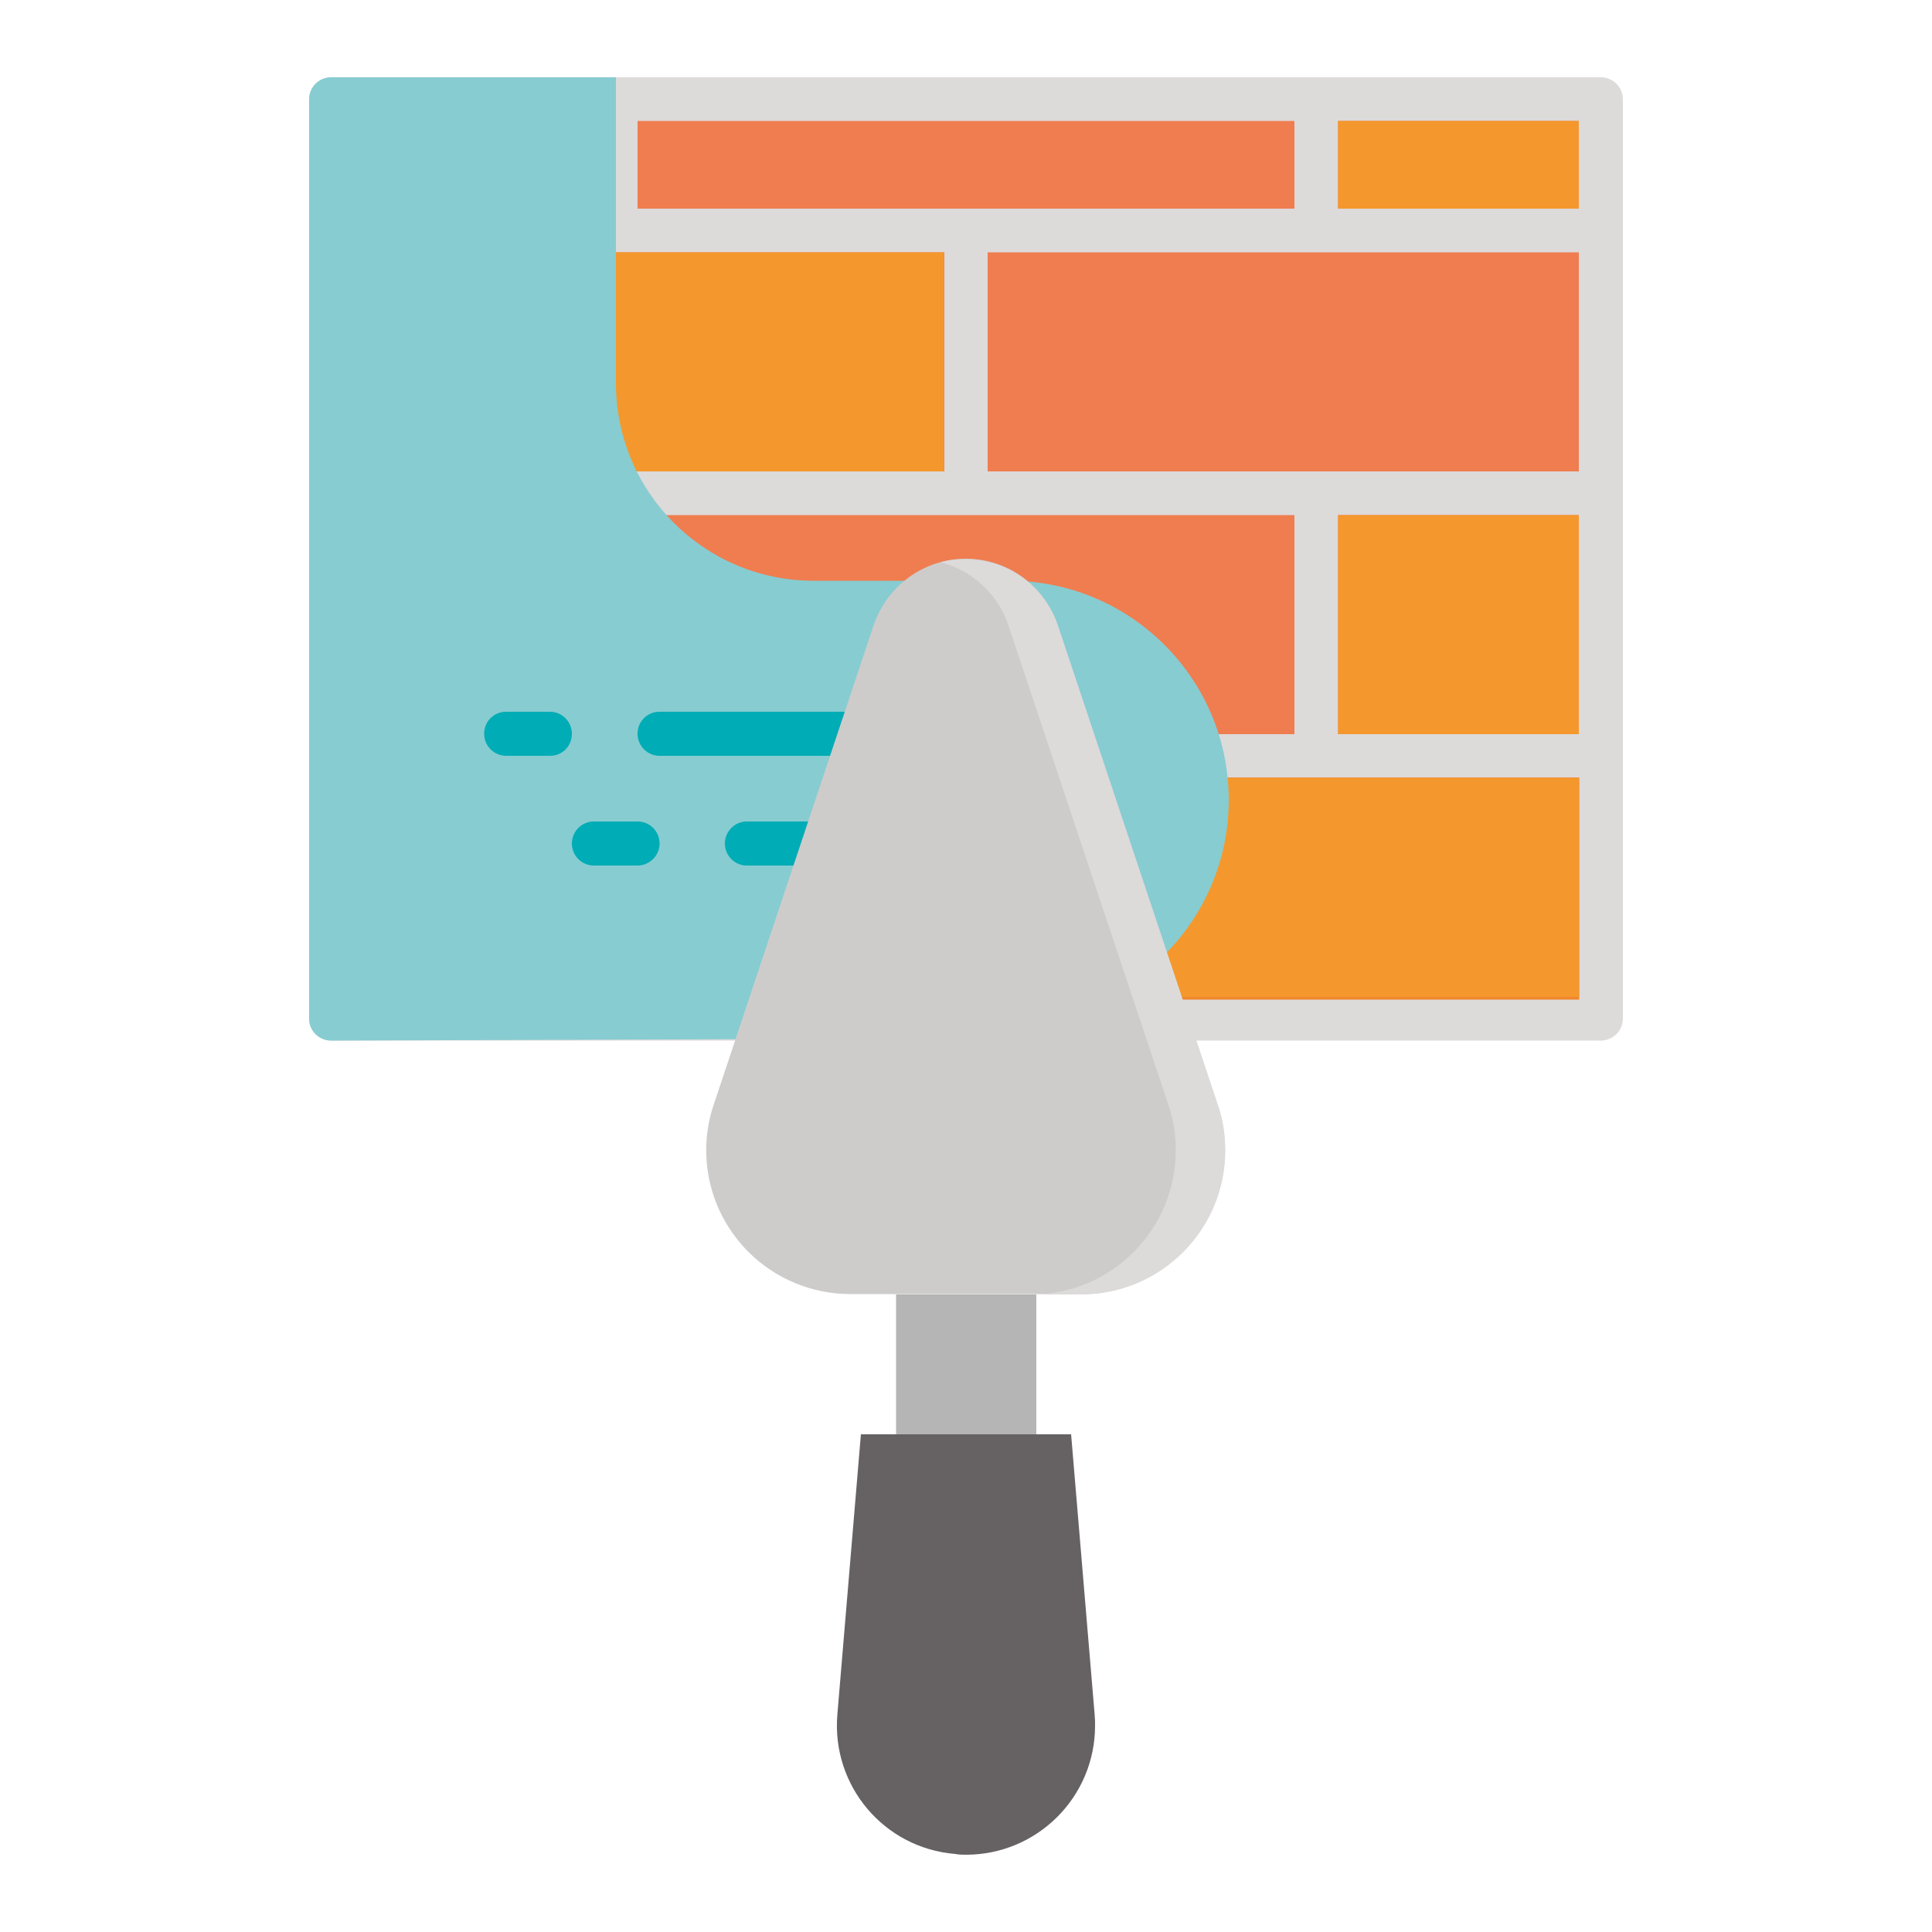 <?xml version="1.0" encoding="utf-8"?>
<!-- Generator: Adobe Illustrator 25.3.1, SVG Export Plug-In . SVG Version: 6.00 Build 0)  -->
<svg version="1.1" id="Capa_1" xmlns="http://www.w3.org/2000/svg" xmlns:xlink="http://www.w3.org/1999/xlink" x="0px" y="0px"
	 viewBox="0 0 50 50" style="enable-background:new 0 0 50 50;" xml:space="preserve">
<style type="text/css">
	.st0{fill:#666265;}
	.st1{fill:#B5B5B5;}
	.st2{fill:#CECCCB;}
	.st3{fill:#F4992E;}
	.st4{fill:#87CCD1;}
	.st5{fill:#EF7D50;}
	.st6{fill:#E5E2E1;}
	.st7{fill:#8ACDD1;}
	.st8{fill:#B3B2B1;}
	.st9{fill:#F49934;}
	.st10{fill:#666264;}
	.st11{fill:#89CCD0;}
	.st12{fill:#F1EFF0;}
	.st13{fill:#FFD200;}
	.st14{fill:#F4982D;}
	.st15{fill:#EF7C4F;}
	.st16{fill:#00ACB5;}
	.st17{fill:#F2CA12;}
	.st18{fill:#F3B873;}
	.st19{fill:#BAE1EB;}
	.st20{fill:#909192;}
	.st21{fill:#DFDCDC;}
	.st22{fill:none;stroke:#DFDCDC;stroke-width:1.442;stroke-linecap:round;stroke-linejoin:round;stroke-miterlimit:10;}
	.st23{fill:none;}
	.st24{fill:#E5E2E2;}
	.st25{fill:#878893;}
	.st26{fill:#919293;}
	.st27{fill:#B7DFE3;}
	.st28{fill:#B5B4B4;}
	.st29{clip-path:url(#SVGID_2_);}
	.st30{fill:#828181;}
	.st31{fill:#ED6A36;}
	.st32{fill:#F4F2F3;}
	.st33{fill:#E6E3E3;}
	.st34{fill:#FFFFFF;}
	.st35{fill:#BEBFC0;}
	.st36{fill:#DBD8D7;}
	.st37{fill:#FCC637;}
	.st38{fill:#F28F7D;}
	.st39{fill:#50494E;}
	.st40{fill:#9B9C9C;}
	.st41{fill:#EC6824;}
	.st42{fill:#F18622;}
	.st43{fill:#E73B33;}
	.st44{fill:#E62C2F;}
	.st45{fill:#87CCD1;stroke:#87CCD1;stroke-width:0.238;stroke-miterlimit:10;}
	.st46{fill:#E99534;}
	.st47{fill:url(#SVGID_3_);}
	.st48{fill:url(#SVGID_4_);}
	.st49{fill:url(#SVGID_5_);}
	.st50{opacity:0.1;fill:#2B2123;enable-background:new    ;}
	.st51{fill:#82C3C8;}
	.st52{fill:url(#SVGID_6_);}
	.st53{fill:url(#SVGID_7_);}
	.st54{fill:url(#SVGID_8_);}
	.st55{fill:#84C3C7;}
	.st56{fill:#00A3AB;}
	.st57{fill:#D0CECE;}
	.st58{opacity:0.15;}
	.st59{fill:#393235;}
	.st60{fill:#DDDADA;}
	.st61{fill:#F1872D;}
	.st62{fill:#9CD4D8;}
	.st63{fill:#E37E18;}
	.st64{fill:#F59A20;}
</style>
<g id="flat_2_">
	<path class="st5" d="M8.57,2.57h32.29v23.23H8.57V2.57z"/>
	<path class="st60" d="M41.43,2H8.57C8.26,2,8,2.25,8,2.57v23.79c0,0.31,0.25,0.57,0.57,0.57h32.86c0.31,0,0.57-0.25,0.57-0.57V2.57
		C42,2.25,41.74,2,41.43,2z M40.86,12.2h-15.3V6.53h15.3V12.2z M34.63,3.13h6.23V5.4h-6.23V3.13z M16.5,3.13h17V5.4h-17V3.13z
		 M9.14,3.13h6.23V5.4H9.14V3.13z M9.14,6.53h15.3v5.67H9.14V6.53z M9.14,13.33h6.23V19H9.14V13.33z M9.14,20.13h15.3v5.67H9.14
		V20.13z M16.5,19v-5.67h17V19H16.5z M40.86,25.79h-15.3v-5.67h15.3V25.79z M40.86,19h-6.23v-5.67h6.23V19z"/>
	<g>
		<path class="st14" d="M34.63,3.13h6.23V5.4h-6.23V3.13z"/>
		<path class="st14" d="M34.63,13.33h6.23V19h-6.23V13.33z"/>
		<path class="st14" d="M14.8,6.53h9.63v5.67H14.8V6.53z"/>
		<path class="st61" d="M25.57,20.13h15.3v5.74h-15.3V20.13z"/>
		<path class="st14" d="M25.33,20.13h15.54v5.67H25.33V20.13z"/>
	</g>
	<path class="st4" d="M15.94,2v7.91c0,2.83,2.29,5.12,5.12,5.12l0,0h5.07c3.13,0,5.67,2.54,5.67,5.67s-2.54,5.67-5.67,5.67l0.07,0.5
		L8.57,26.93c-0.31,0-0.57-0.25-0.57-0.56c0,0,0,0,0,0V2.57C8,2.25,8.26,2,8.57,2H15.94z"/>
	<g>
		<path class="st16" d="M21.74,22.4h-2.41c-0.31,0-0.57-0.25-0.57-0.57c0-0.31,0.25-0.57,0.57-0.57h2.41c0.31,0,0.57,0.25,0.57,0.57
			C22.31,22.14,22.06,22.4,21.74,22.4z"/>
		<path class="st16" d="M16.5,22.4h-1.13c-0.31,0-0.57-0.25-0.57-0.57c0-0.31,0.25-0.57,0.57-0.57h1.13c0.31,0,0.57,0.25,0.57,0.57
			C17.07,22.14,16.81,22.4,16.5,22.4z"/>
		<path class="st16" d="M22.52,19.56h-5.45c-0.31,0-0.57-0.25-0.57-0.57s0.25-0.57,0.57-0.57h5.45c0.31,0,0.57,0.25,0.57,0.57
			S22.83,19.56,22.52,19.56z"/>
		<path class="st16" d="M14.24,19.56H13.1c-0.31,0-0.57-0.25-0.57-0.57s0.25-0.57,0.57-0.57h1.13c0.31,0,0.57,0.25,0.57,0.57
			S14.55,19.56,14.24,19.56z"/>
	</g>
	<g>
		<path class="st1" d="M23.19,33.5h3.63v3.63h-3.63V33.5z"/>
		<path class="st10" d="M22.28,37.12l-0.61,7.26c-0.15,1.84,1.21,3.45,3.05,3.6C24.82,48,24.91,48,25,48c1.84,0,3.34-1.49,3.34-3.34
			c0-0.09,0-0.18-0.01-0.28l-0.61-7.26H22.28z"/>
		<path class="st2" d="M25,14.46c-1.08,0-2.04,0.69-2.39,1.72l-4.14,12.41c-0.45,1.34-0.1,2.81,0.9,3.81
			c0.7,0.7,1.65,1.09,2.63,1.09h5.98c0.99,0,1.94-0.39,2.63-1.09c1-1,1.35-2.47,0.9-3.81l-4.14-12.41
			C27.04,15.16,26.08,14.46,25,14.46L25,14.46z"/>
		<path class="st60" d="M31.71,29.77c0,2.06-1.67,3.73-3.73,3.73c0,0,0,0,0,0h-1.28c2.06,0,3.72-1.67,3.73-3.72
			c0-0.4-0.06-0.8-0.19-1.18l-4.14-12.41c-0.27-0.81-0.93-1.42-1.75-1.64c0.21-0.06,0.42-0.08,0.64-0.08c1.08,0,2.04,0.69,2.39,1.72
			l4.14,12.41C31.65,28.97,31.71,29.37,31.71,29.77z"/>
	</g>
</g>
</svg>
